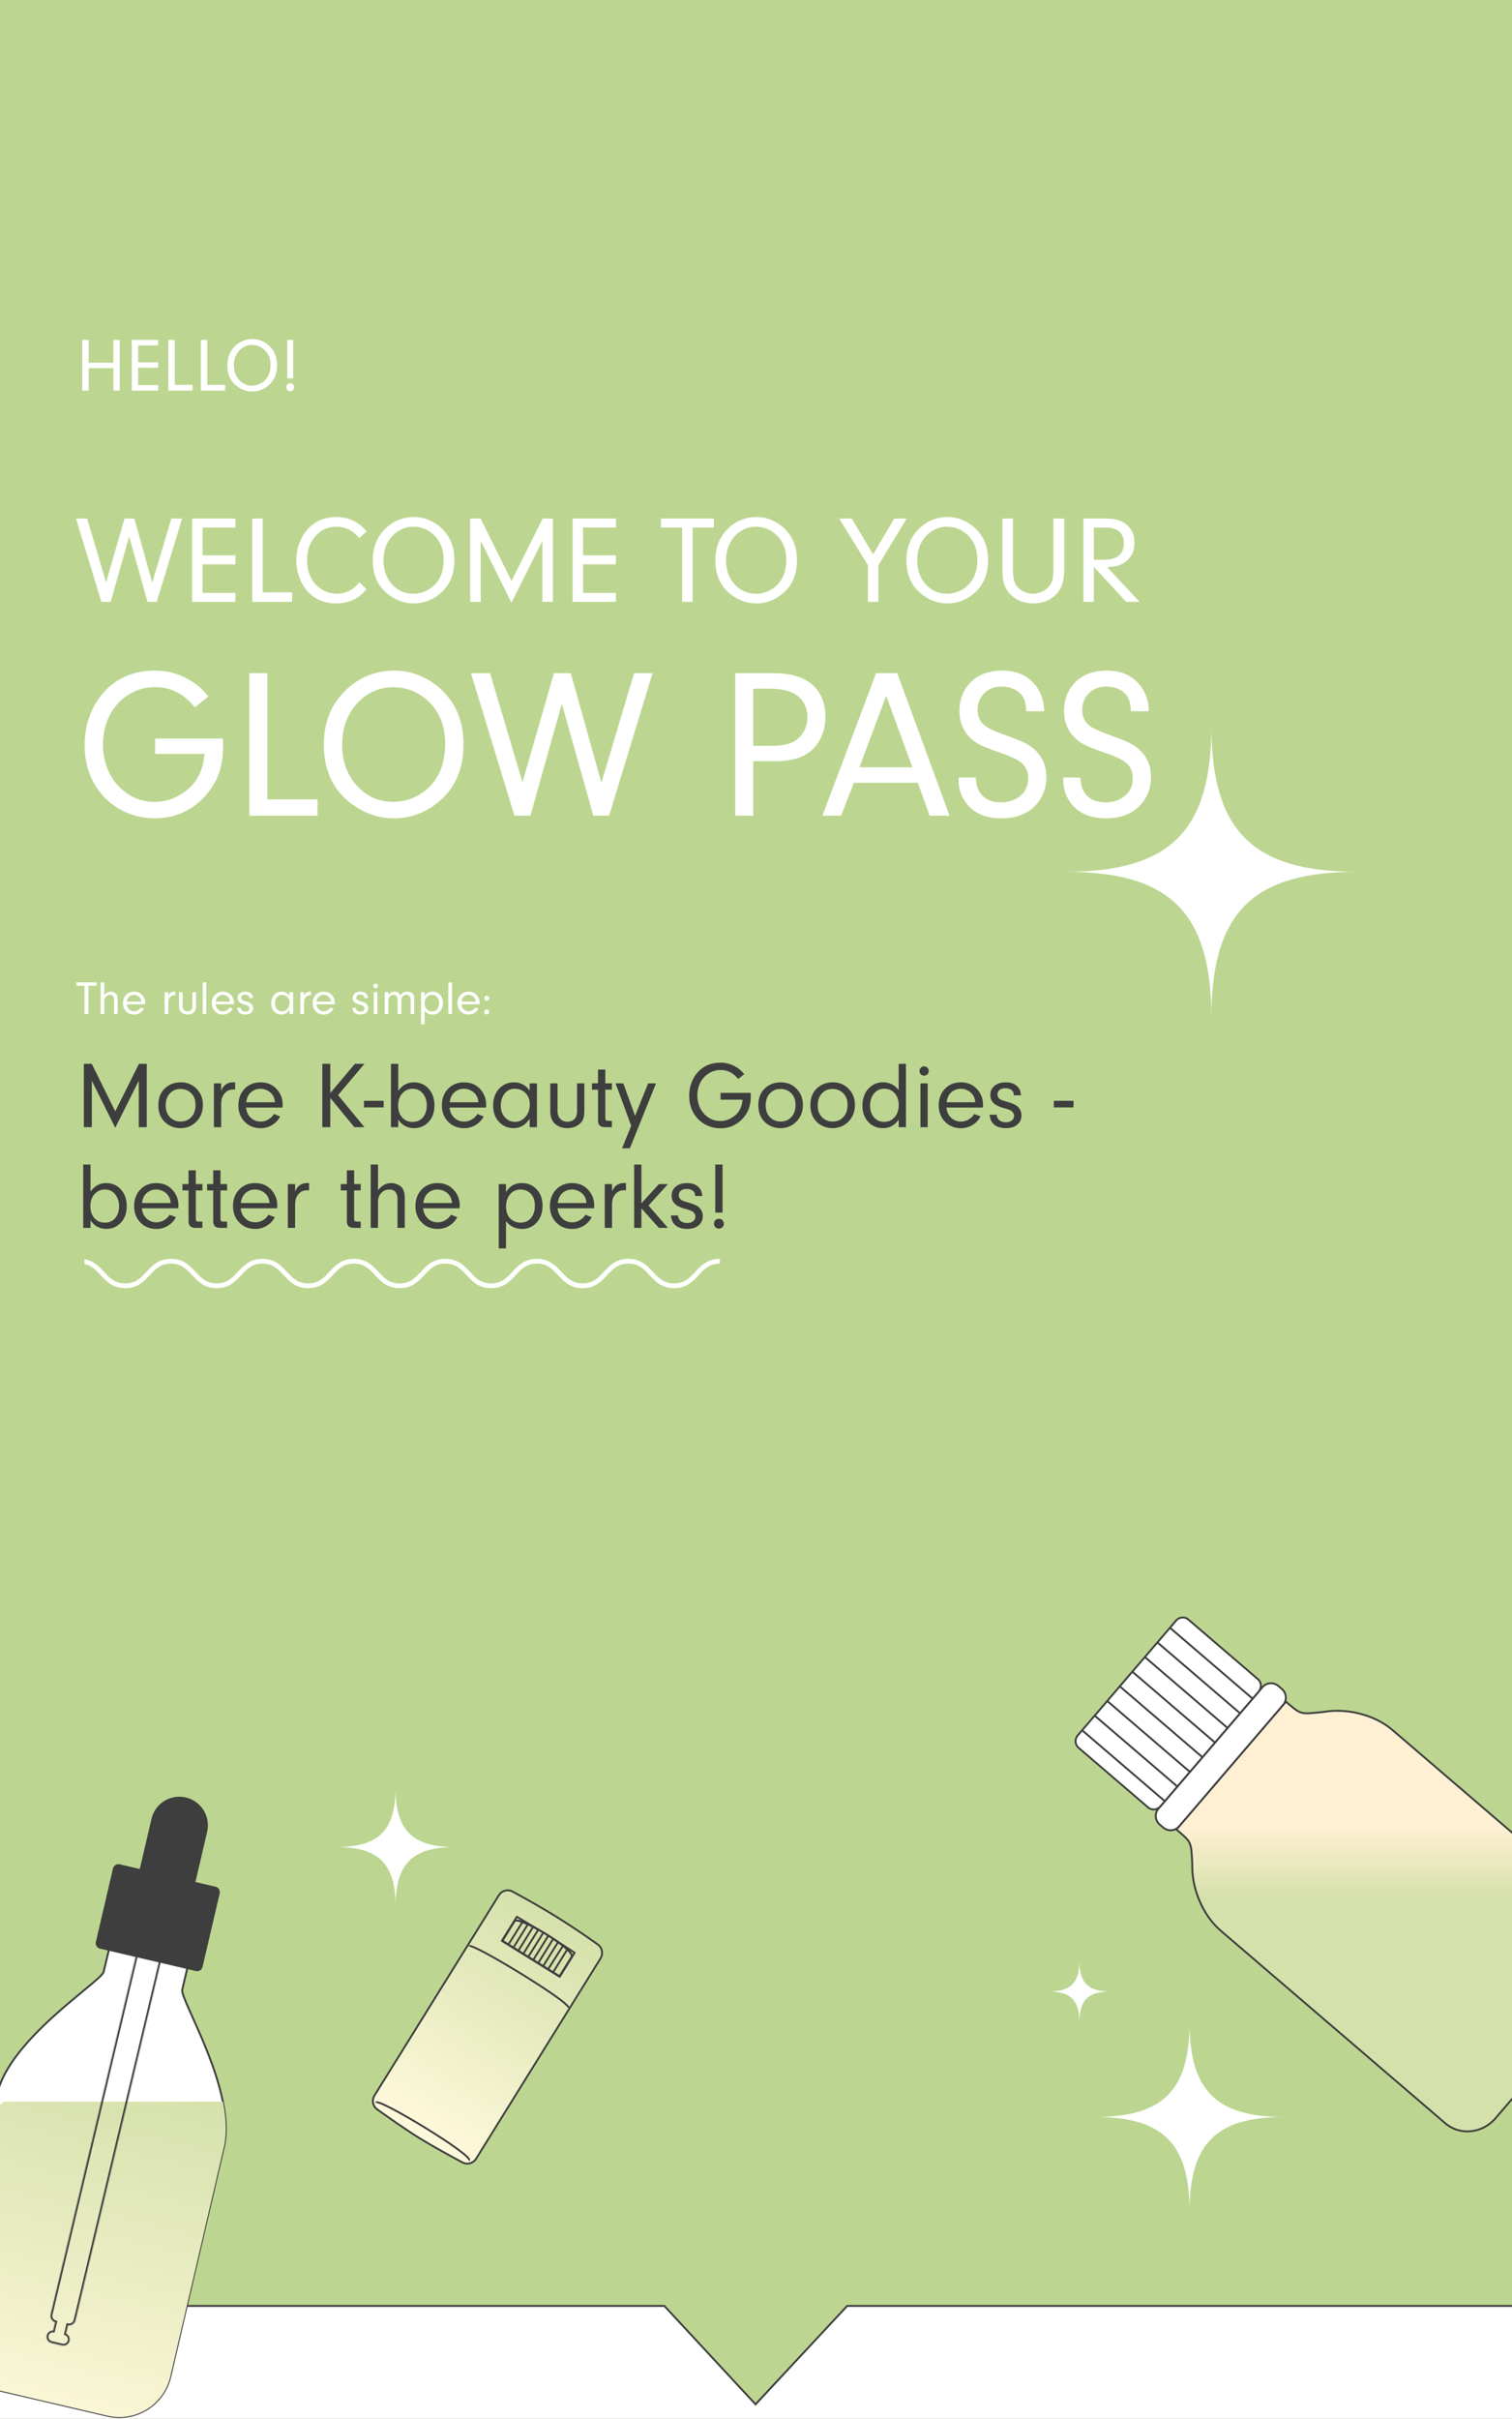 <svg xmlns="http://www.w3.org/2000/svg" fill="none" viewBox="0 0 1592 2545" height="2545" width="1592">
<rect x="0" y="0" width="1592" height="2545" fill="#808080" stroke="none"/>
<g clip-path="url(#clip0_724_1099)">
<rect fill="#BCD691" height="2545" width="1592"></rect>
<path fill="white" d="M700 2426H-194V4115H1785V2426H892L892.167 2426.18L796 2531.04L699.833 2426.18L700 2426Z" clip-rule="evenodd" fill-rule="evenodd"></path>
<path stroke-width="2" stroke="#3E3E3E" d="M-6.5 2426.32H699.5L795.5 2529.82L892 2426.32H1639.5"></path>
<path stroke-miterlimit="10" stroke-width="2" stroke="#3E3E3E" fill="url(#paint0_linear_724_1099)" d="M1411.04 1800.16C1404.95 1799.96 1398.9 1800.36 1393.06 1801.41C1392.57 1801.43 1392.28 1801.46 1392.28 1801.46C1368.72 1803.83 1370.16 1804.42 1353.93 1790.51L1238.67 1924.98C1254.9 1938.89 1254.08 1937.55 1255.35 1961.21C1254.45 1987.17 1266.66 2015.5 1285.16 2031.35L1521.76 2234.15C1537.14 2247.34 1560.81 2244.96 1574.62 2228.84L1705.52 2076.14C1719.33 2060.02 1718.06 2036.26 1702.68 2023.08L1466.08 1820.28C1452.01 1808.22 1431.35 1800.85 1411.04 1800.16L1411.04 1800.16Z"></path>
<path stroke-miterlimit="10" stroke-width="2" stroke="#3E3E3E" fill="white" d="M1329.3 1775.21L1219.7 1903.08C1215.46 1908.03 1216.08 1915.52 1221.09 1919.82L1224.7 1922.91C1229.71 1927.21 1237.22 1926.68 1241.46 1921.73L1351.06 1793.86C1355.3 1788.91 1354.68 1781.42 1349.67 1777.12L1346.06 1774.03C1341.05 1769.73 1333.54 1770.26 1329.3 1775.21Z"></path>
<path stroke-miterlimit="10" stroke-width="2" stroke="#3E3E3E" fill="white" d="M1238.33 1705.19L1134.72 1826.07C1131.4 1829.94 1131.78 1835.72 1135.58 1838.98L1208.87 1901.8C1212.67 1905.05 1218.44 1904.55 1221.76 1900.68L1325.37 1779.79C1328.69 1775.92 1328.31 1770.14 1324.51 1766.88L1251.22 1704.07C1247.42 1700.81 1241.65 1701.31 1238.33 1705.19Z"></path>
<path stroke-miterlimit="10" stroke-width="2" stroke="#3E3E3E" d="M1139.47 1820.68L1225.99 1894.83"></path>
<path stroke-miterlimit="10" stroke-width="2" stroke="#3E3E3E" d="M1152.68 1805.26L1239.2 1879.42"></path>
<path stroke-miterlimit="10" stroke-width="2" stroke="#3E3E3E" d="M1165.89 1789.86L1252.4 1864.02"></path>
<path stroke-miterlimit="10" stroke-width="2" stroke="#3E3E3E" d="M1179.1 1774.44L1265.62 1848.6"></path>
<path stroke-miterlimit="10" stroke-width="2" stroke="#3E3E3E" d="M1192.32 1759.02L1278.84 1833.18"></path>
<path stroke-miterlimit="10" stroke-width="2" stroke="#3E3E3E" d="M1205.52 1743.62L1292.04 1817.77"></path>
<path stroke-miterlimit="10" stroke-width="2" stroke="#3E3E3E" d="M1218.73 1728.21L1305.25 1802.37"></path>
<path stroke-miterlimit="10" stroke-width="2" stroke="#3E3E3E" d="M1231.94 1712.8L1318.45 1786.96"></path>
<path stroke-linejoin="round" stroke-width="2" stroke="#3E3E3E" fill="url(#paint1_linear_724_1099)" d="M394.296 2204.91L525.255 1994.2C528.319 1989.27 534.701 1987.57 539.797 1990.35C574.867 2009.43 597.303 2023.19 629.356 2045.95C634.064 2049.3 635.342 2055.74 632.29 2060.65L598.959 2114.28L597.608 2116.45L501.292 2271.42C498.257 2276.3 491.99 2278.02 486.927 2275.32C475.352 2269.15 455.986 2258.63 442.325 2250.19C427.704 2241.15 408.34 2227.52 397.16 2219.51C392.493 2216.17 391.259 2209.79 394.296 2204.91Z"></path>
<path stroke-linejoin="round" stroke-width="2" stroke="#3E3E3E" d="M493.766 2273.24C499.891 2268.56 396.839 2206.14 396.017 2212.49"></path>
<path stroke-linejoin="round" stroke-width="2" stroke="#3E3E3E" d="M598.14 2112.63C603.992 2108.72 494.489 2042.11 494.151 2048"></path>
<path stroke-linejoin="round" stroke-width="2" stroke="#3E3E3E" d="M601.762 2059.13C607.396 2052.04 543.804 2014.09 541.662 2021.78"></path>
<path stroke-linejoin="round" stroke-width="2" stroke="#3E3E3E" d="M582.5 2040L605.053 2054.65L589.289 2080.01L528.417 2042.18L544.181 2016.81L567 2030.5"></path>
<path stroke-linejoin="round" stroke-width="2" stroke="#3E3E3E" fill="url(#paint2_linear_724_1099)" d="M541.663 2021.78C543.806 2014.09 607.398 2052.03 601.764 2059.13L589.153 2079.42L529.052 2042.07L541.663 2021.78Z"></path>
<path stroke-width="2" stroke="#3E3E3E" d="M571.881 2068.81L587.194 2044.18"></path>
<path stroke-width="2" stroke="#3E3E3E" d="M577.107 2072.06L593 2047"></path>
<path stroke-width="2" stroke="#3E3E3E" d="M582.334 2075.31L597.275 2051.27"></path>
<path stroke-width="2" stroke="#3E3E3E" d="M566.654 2065.57L582.418 2040.2"></path>
<path stroke-width="2" stroke="#3E3E3E" d="M561.656 2061.96L577.42 2036.59"></path>
<path stroke-width="2" stroke="#3E3E3E" d="M556.432 2058.71L572.195 2033.34"></path>
<path stroke-width="2" stroke="#3E3E3E" d="M551.205 2055.46L566.969 2030.1"></path>
<path stroke-width="2" stroke="#3E3E3E" d="M545.754 2052.57L561.518 2027.21"></path>
<path stroke-width="2" stroke="#3E3E3E" d="M540.525 2049.33L555.466 2025.29"></path>
<path stroke-width="2" stroke="#3E3E3E" d="M535.299 2046.08L551 2021"></path>
<path fill="white" d="M416.5 2006C416.5 1961.09 398.914 1943.5 354 1943.5C398.914 1943.5 416.5 1925.91 416.5 1881C416.5 1925.91 434.086 1943.5 479 1943.5C434.086 1943.5 416.5 1961.09 416.5 2006Z"></path>
<path fill="white" d="M1252.5 2327C1252.5 2255.5 1224.5 2227.5 1153 2227.5C1224.5 2227.5 1252.5 2199.51 1252.5 2128C1252.5 2199.51 1280.5 2227.5 1352 2227.5C1280.5 2227.5 1252.5 2255.5 1252.5 2327Z"></path>
<path fill="white" d="M1136.5 2128C1136.5 2104.65 1127.36 2095.5 1104 2095.5C1127.36 2095.5 1136.5 2086.36 1136.5 2063C1136.5 2086.36 1145.64 2095.5 1169 2095.5C1145.64 2095.5 1136.5 2104.65 1136.5 2128Z"></path>
<path fill="#3E3E3E" d="M144.361 1978.65L159.508 1913.74C163.289 1897.57 179.463 1887.51 195.65 1891.3C211.837 1895.08 221.887 1911.25 218.117 1927.43L202.969 1992.33L144.371 1978.65L144.361 1978.65Z"></path>
<path stroke-linejoin="round" stroke-linecap="round" stroke-width="2" stroke="#3E3E3E" fill="white" d="M191.897 2093.65C194.344 2083.18 199.239 2062.22 199.239 2062.22L116.766 2042.97L108.897 2075.57C100.886 2088.69 10.253 2146.17 -3.086 2203.33L-59.51 2445.02C-66.417 2474.62 -48.01 2504.22 -18.388 2511.13L44.766 2525.87L49.976 2527.09L113.13 2541.83C142.752 2548.75 172.361 2530.36 179.268 2500.75L235.693 2259.06C249.482 2200.01 189.449 2104.13 191.897 2093.65Z"></path>
<path fill="#3E3E3E" d="M226.929 1985.2L126.03 1961.64C122.863 1960.9 119.696 1962.86 118.957 1966.03L100.911 2043.32C100.171 2046.49 102.14 2049.65 105.308 2050.39L206.207 2073.95C209.374 2074.69 212.541 2072.72 213.28 2069.56L231.326 1992.27C232.065 1989.1 230.097 1985.94 226.929 1985.2Z"></path>
<path fill="url(#paint3_linear_724_1099)" d="M179.277 2500.75C172.359 2530.35 142.75 2548.74 113.128 2541.83L49.974 2527.09L44.764 2525.87L-18.39 2511.13C-48.009 2504.21 -66.416 2474.61 -59.509 2445.01L-3.085 2203.32C0.322 2188.71 -7.156 2225.24 3.676 2211.34L234.643 2211.34C238.042 2228.25 239.042 2244.74 235.691 2259.06L179.277 2500.75Z" style="mix-blend-mode:darken"></path>
<mask fill="white" id="path-37-inside-1_724_1099">
<path d="M144.686 2051.21C145.581 2047.45 149.356 2045.13 153.117 2046.02L165.686 2049.01C169.447 2049.91 171.77 2053.68 170.876 2057.44L79.522 2441.43C78.669 2445.01 75.2 2447.29 71.62 2446.72L69.543 2455.45C72.393 2456.73 74.027 2459.89 73.278 2463.04C72.43 2466.6 68.857 2468.8 65.296 2467.95L54.097 2465.29C50.536 2464.44 48.336 2460.86 49.184 2457.3C49.932 2454.16 52.809 2452.07 55.924 2452.22L58.002 2443.48C54.55 2442.38 52.481 2438.78 53.333 2435.2L144.686 2051.21Z" clip-rule="evenodd" fill-rule="evenodd"></path>
</mask>
<path mask="url(#path-37-inside-1_724_1099)" fill="#3E3E3E" d="M71.62 2446.72L71.934 2444.75L70.103 2444.46L69.674 2446.26L71.62 2446.72ZM69.543 2455.45L67.597 2454.99L67.214 2456.6L68.726 2457.28L69.543 2455.45ZM55.924 2452.22L55.834 2454.21L57.487 2454.29L57.87 2452.68L55.924 2452.22ZM58.002 2443.48L59.947 2443.95L60.376 2442.14L58.611 2441.58L58.002 2443.48ZM153.579 2044.08C148.744 2042.93 143.891 2045.91 142.741 2050.75L146.632 2051.68C147.271 2048.99 149.967 2047.33 152.654 2047.97L153.579 2044.08ZM166.149 2047.07L153.579 2044.08L152.654 2047.97L165.223 2050.96L166.149 2047.07ZM172.821 2057.91C173.972 2053.07 170.984 2048.22 166.149 2047.07L165.223 2050.96C167.909 2051.6 169.569 2054.29 168.93 2056.98L172.821 2057.91ZM81.468 2441.89L172.821 2057.91L168.93 2056.98L77.577 2440.97L81.468 2441.89ZM71.306 2448.7C75.911 2449.43 80.371 2446.5 81.468 2441.89L77.577 2440.97C76.968 2443.53 74.49 2445.15 71.934 2444.75L71.306 2448.7ZM71.489 2455.92L73.566 2447.19L69.674 2446.26L67.597 2454.99L71.489 2455.92ZM68.726 2457.28C70.716 2458.17 71.854 2460.38 71.332 2462.57L75.223 2463.5C76.199 2459.4 74.071 2455.29 70.359 2453.63L68.726 2457.28ZM71.332 2462.57C70.74 2465.06 68.245 2466.6 65.759 2466L64.833 2469.9C69.469 2471 74.12 2468.13 75.223 2463.5L71.332 2462.57ZM65.759 2466L54.56 2463.34L53.634 2467.23L64.833 2469.9L65.759 2466ZM54.56 2463.34C52.074 2462.75 50.538 2460.25 51.129 2457.77L47.238 2456.84C46.135 2461.48 48.999 2466.13 53.634 2467.23L54.56 2463.34ZM51.129 2457.77C51.651 2455.57 53.659 2454.11 55.834 2454.21L56.015 2450.22C51.958 2450.03 48.213 2452.74 47.238 2456.84L51.129 2457.77ZM56.056 2443.02L53.978 2451.75L57.87 2452.68L59.947 2443.95L56.056 2443.02ZM51.388 2434.73C50.291 2439.34 52.953 2443.97 57.392 2445.39L58.611 2441.58C56.148 2440.79 54.67 2438.22 55.279 2435.66L51.388 2434.73ZM142.741 2050.75L51.388 2434.73L55.279 2435.66L146.632 2051.68L142.741 2050.75Z"></path>
<path fill="white" d="M160.266 613.056L180.413 545.606H191.769L165.014 633.29H155.326L135.949 564.428L116.572 633.29H106.755L80 545.606H91.742L111.696 612.734L131.073 545.606H141.467L160.266 613.056Z"></path>
<path fill="white" d="M213.328 555.049V584.341H247.911V593.784H213.328V623.847H247.911V633.29H202.292V545.606H247.911V555.049H213.328Z"></path>
<path fill="white" d="M276.591 623.269H307.517V633.29H265.555V545.606H276.591V623.269Z"></path>
<path fill="white" d="M378.479 612.606L385.858 620.057C382.051 624.511 378.244 627.787 374.437 629.886C368.32 633.226 361.455 634.896 353.841 634.896C341.394 634.896 331.321 630.592 323.621 621.985C319.985 617.873 317.141 612.97 315.088 607.274C313.035 601.578 312.008 595.669 312.008 589.545C312.008 582.864 313.206 576.504 315.601 570.466C317.996 564.385 321.333 559.267 325.61 555.113C333.224 547.704 342.677 544 353.97 544C362.054 544 369.347 545.991 375.849 549.974C379.014 551.944 382.436 554.942 386.115 558.967L378.479 566.098C375.271 562.8 372.512 560.402 370.203 558.903C365.326 555.777 359.979 554.214 354.162 554.214C344.709 554.214 337.01 557.918 331.064 565.327C325.888 571.794 323.3 579.823 323.3 589.416C323.3 594.983 324.22 600.122 326.059 604.833C327.941 609.544 330.572 613.441 333.951 616.524C339.94 621.963 346.869 624.683 354.74 624.683C360.429 624.683 365.647 623.184 370.395 620.186C373.004 618.516 375.699 615.989 378.479 612.606Z"></path>
<path fill="white" d="M436.289 544C442.149 544 447.881 545.349 453.484 548.047C459.13 550.702 464.007 554.407 468.113 559.16C475 567.126 478.443 577.189 478.443 589.352C478.443 604.341 473.481 616.032 463.558 624.426C455.302 631.406 445.999 634.896 435.647 634.896C427.264 634.896 419.479 632.562 412.292 627.894C399.075 619.415 392.467 606.632 392.467 589.545C392.467 575.969 396.915 564.856 405.812 556.205C414.196 548.068 424.355 544 436.289 544ZM434.877 554.214C430.3 554.214 425.916 555.284 421.724 557.426C417.575 559.567 414.025 562.565 411.073 566.419C406.197 572.714 403.759 580.423 403.759 589.545C403.759 599.608 406.689 607.938 412.549 614.533C418.538 621.342 426.13 624.747 435.326 624.747C439.732 624.747 443.988 623.826 448.095 621.985C452.201 620.143 455.751 617.552 458.745 614.212C464.349 608.002 467.151 599.566 467.151 588.902C467.151 578.282 463.836 569.738 457.206 563.271C451.003 557.233 443.561 554.214 434.877 554.214Z"></path>
<path fill="white" d="M506.161 569.053V633.29H495.125V545.606H506.032L538.562 611.385L571.349 545.606H582.128V633.29H571.092V569.053L538.562 634.19L506.161 569.053Z"></path>
<path fill="white" d="M613.952 555.049V584.341H648.535V593.784H613.952V623.847H648.535V633.29H602.916V545.606H648.535V555.049H613.952Z"></path>
<path fill="white" d="M729.25 555.049V633.29H718.215V555.049H695.951V545.606H751.579V555.049H729.25Z"></path>
<path fill="white" d="M797.005 544C802.865 544 808.597 545.349 814.2 548.047C819.846 550.702 824.723 554.407 828.829 559.16C835.716 567.126 839.159 577.189 839.159 589.352C839.159 604.341 834.197 616.032 824.274 624.426C816.018 631.406 806.715 634.896 796.363 634.896C787.98 634.896 780.195 632.562 773.008 627.894C759.791 619.415 753.183 606.632 753.183 589.545C753.183 575.969 757.631 564.856 766.528 556.205C774.912 548.068 785.071 544 797.005 544ZM795.593 554.214C791.016 554.214 786.632 555.284 782.44 557.426C778.291 559.567 774.741 562.565 771.789 566.419C766.913 572.714 764.475 580.423 764.475 589.545C764.475 599.608 767.405 607.938 773.265 614.533C779.254 621.342 786.846 624.747 796.042 624.747C800.448 624.747 804.704 623.826 808.811 621.985C812.917 620.143 816.467 617.552 819.461 614.212C825.065 608.002 827.867 599.566 827.867 588.902C827.867 578.282 824.552 569.738 817.922 563.271C811.719 557.233 804.277 554.214 795.593 554.214Z"></path>
<path fill="white" d="M924.879 594.684V633.29H913.843V594.684L883.559 545.606H896.712L919.297 583.185L941.561 545.606H954.65L924.879 594.684Z"></path>
<path fill="white" d="M998.215 544C1004.08 544 1009.81 545.349 1015.41 548.047C1021.06 550.702 1025.93 554.407 1030.04 559.16C1036.93 567.126 1040.37 577.189 1040.37 589.352C1040.37 604.341 1035.41 616.032 1025.48 624.426C1017.23 631.406 1007.93 634.896 997.574 634.896C989.19 634.896 981.405 632.562 974.219 627.894C961.002 619.415 954.393 606.632 954.393 589.545C954.393 575.969 958.842 564.856 967.739 556.205C976.122 548.068 986.281 544 998.215 544ZM996.804 554.214C992.227 554.214 987.843 555.284 983.651 557.426C979.502 559.567 975.951 562.565 973 566.419C968.124 572.714 965.686 580.423 965.686 589.545C965.686 599.608 968.616 607.938 974.476 614.533C980.464 621.342 988.057 624.747 997.253 624.747C1001.66 624.747 1005.91 623.826 1010.02 621.985C1014.13 620.143 1017.68 617.552 1020.67 614.212C1026.28 608.002 1029.08 599.566 1029.08 588.902C1029.08 578.282 1025.76 569.738 1019.13 563.271C1012.93 557.233 1005.49 554.214 996.804 554.214Z"></path>
<path fill="white" d="M1066.48 545.606V597.767C1066.48 605.09 1067.25 610.4 1068.79 613.698C1070.59 617.638 1073.69 620.593 1078.1 622.563C1081.35 624.019 1084.53 624.747 1087.66 624.747C1090.48 624.747 1093.3 624.169 1096.13 623.012C1098.95 621.856 1101.34 620.293 1103.31 618.323C1106.14 615.454 1107.85 612.199 1108.44 608.559C1108.92 605.818 1109.15 602.114 1109.15 597.446V545.606H1120.51V597.51C1120.51 606.289 1119.46 612.948 1117.36 617.488C1114.63 623.441 1110.31 627.959 1104.4 631.042C1099.53 633.612 1094.07 634.896 1088.04 634.896C1082.91 634.896 1078.12 633.954 1073.67 632.07C1069.22 630.143 1065.5 627.423 1062.51 623.912C1059.3 620.1 1057.29 615.925 1056.47 611.385C1055.79 607.617 1055.45 602.992 1055.45 597.51V545.606H1066.48Z"></path>
<path fill="white" d="M1151.75 596.418V633.29H1140.72V545.606H1164.71C1175.37 545.606 1183.28 548.475 1188.45 554.214C1192.52 558.71 1194.55 564.363 1194.55 571.173C1194.55 577.639 1192.69 583.078 1188.97 587.489C1185.55 591.514 1181.1 594.212 1175.62 595.583C1173.27 596.14 1170 596.568 1165.81 596.868L1199.94 633.29H1185.76L1151.75 596.418ZM1151.75 588.966H1162.85C1169.14 588.966 1174.02 587.66 1177.48 585.048C1181.38 582.093 1183.32 577.661 1183.32 571.751C1183.32 566.526 1181.78 562.436 1178.7 559.481C1175.62 556.569 1170.92 555.113 1164.59 555.113H1151.75V588.966Z"></path>
<path fill="white" d="M163.305 777.103H234.742C234.815 780.106 234.852 782.669 234.852 784.793C234.852 799.222 232.364 811.307 227.39 821.049C221.098 833.354 212.32 843.095 201.054 850.273C189.934 857.451 177.278 861.039 163.086 861.039C152.258 861.039 142.053 858.915 132.47 854.667C122.886 850.419 114.656 844.377 107.78 836.54C95.343 822.404 89.125 804.789 89.125 783.695C89.125 773.075 90.88 762.967 94.392 753.372C97.903 743.704 102.915 735.318 109.426 728.213C123.106 713.125 141.029 705.581 163.195 705.581C177.241 705.581 190.19 709.39 202.041 717.007C208.479 721.109 214.258 726.382 219.379 732.828L205.223 744.253C200.322 738.687 196.152 734.695 192.714 732.278C184.008 726.053 174.169 722.94 163.195 722.94C154.417 722.94 146.15 725.027 138.395 729.202C130.641 733.304 124.24 739.053 119.192 746.451C112.023 757.071 108.438 769.376 108.438 783.365C108.438 792.301 109.974 800.724 113.047 808.634C116.192 816.471 120.582 823.136 126.215 828.629C136.676 838.737 148.857 843.791 162.756 843.791C174.754 843.791 185.837 839.836 196.006 831.925C205.077 824.894 210.966 815.629 213.673 804.13C214.331 801.566 214.88 797.941 215.319 793.253H163.305V777.103Z"></path>
<path fill="white" d="M281.489 841.154H334.381V858.293H262.614V708.328H281.489V841.154Z"></path>
<path fill="white" d="M415.913 705.581C425.936 705.581 435.738 707.888 445.322 712.503C454.978 717.044 463.318 723.379 470.341 731.509C482.119 745.132 488.008 762.345 488.008 783.146C488.008 808.781 479.522 828.776 462.55 843.132C448.431 855.07 432.52 861.039 414.816 861.039C400.477 861.039 387.163 857.048 374.873 849.064C352.267 834.562 340.965 812.699 340.965 783.475C340.965 760.257 348.573 741.251 363.789 726.455C378.128 712.539 395.503 705.581 415.913 705.581ZM413.499 723.05C405.671 723.05 398.173 724.881 391.003 728.543C383.907 732.205 377.835 737.332 372.788 743.924C364.448 754.691 360.278 767.874 360.278 783.475C360.278 800.687 365.289 814.933 375.311 826.212C385.553 837.858 398.539 843.681 414.267 843.681C421.802 843.681 429.081 842.106 436.104 838.957C443.127 835.807 449.199 831.376 454.32 825.663C463.904 815.043 468.695 800.614 468.695 782.376C468.695 764.212 463.026 749.6 451.686 738.541C441.079 728.213 428.35 723.05 413.499 723.05Z"></path>
<path fill="white" d="M633.187 823.685L667.643 708.328H687.066L641.307 858.293H624.737L591.598 740.518L558.458 858.293H541.668L495.909 708.328H515.991L550.118 823.136L583.258 708.328H601.035L633.187 823.685Z"></path>
<path fill="white" d="M793.069 800.944V858.293H774.195V708.328H814.248C832.025 708.328 845.449 712.136 854.521 719.754C864.25 727.884 869.115 739.493 869.115 754.581C869.115 762.418 867.506 769.669 864.287 776.334C861.141 782.926 856.715 788.236 851.009 792.264C842.816 798.05 831.257 800.944 816.333 800.944H793.069ZM793.069 784.793H812.602C820.137 784.793 826.392 783.915 831.367 782.157C837.292 780.106 841.974 776.444 845.413 771.17C848.558 766.409 850.131 760.916 850.131 754.691C850.131 745.608 846.949 738.321 840.584 732.828C834.147 727.334 824.014 724.588 810.188 724.588H793.069V784.793Z"></path>
<path fill="white" d="M966.34 823.576H899.073L885.575 858.293H865.933L922.446 708.328H944.722L999.809 858.293H978.849L966.34 823.576ZM960.634 807.316L933.09 732.168L904.889 807.316H960.634Z"></path>
<path fill="white" d="M1009.36 818.082H1027.35C1027.64 824.601 1029 829.728 1031.41 833.463C1035.95 840.641 1043.37 844.23 1053.69 844.23C1062.1 844.23 1069.09 841.85 1074.65 837.089C1079.91 832.621 1082.55 826.542 1082.55 818.851C1082.55 812.26 1080.39 807.023 1076.07 803.141C1072.12 799.552 1064.19 795.743 1052.26 791.715C1041.29 787.98 1033.83 784.94 1029.88 782.596C1016.78 774.832 1010.23 763.333 1010.23 748.099C1010.23 734.769 1014.84 724.075 1024.06 716.018C1032.03 709.06 1042.31 705.581 1054.9 705.581C1072.23 705.581 1084.96 712.1 1093.08 725.137C1097.11 731.656 1099.23 739.419 1099.45 748.428H1080.57C1080.35 741.69 1079.15 736.563 1076.95 733.047C1074.9 729.751 1071.9 727.151 1067.95 725.247C1064 723.343 1059.61 722.39 1054.79 722.39C1046.88 722.39 1040.63 724.844 1036.02 729.751C1031.56 734.366 1029.33 740.042 1029.33 746.78C1029.33 754.398 1032.18 760.22 1037.89 764.249C1041.69 766.959 1049.74 770.474 1062.03 774.796C1072.56 778.458 1080.1 781.864 1084.63 785.013C1096.05 792.85 1101.75 803.763 1101.75 817.753C1101.75 824.711 1100.25 831.266 1097.25 837.419C1094.25 843.498 1090.05 848.478 1084.63 852.36C1076.73 858.146 1066.71 861.039 1054.57 861.039C1035.62 861.039 1022.27 854.264 1014.51 840.714C1011.07 834.782 1009.36 828.263 1009.36 821.159C1009.36 820.499 1009.36 819.474 1009.36 818.082Z"></path>
<path fill="white" d="M1119.53 818.082H1137.53C1137.82 824.601 1139.17 829.728 1141.59 833.463C1146.12 840.641 1153.55 844.23 1163.86 844.23C1172.27 844.23 1179.26 841.85 1184.82 837.089C1190.09 832.621 1192.72 826.542 1192.72 818.851C1192.72 812.26 1190.56 807.023 1186.25 803.141C1182.3 799.552 1174.36 795.743 1162.43 791.715C1151.46 787.98 1144 784.94 1140.05 782.596C1126.95 774.832 1120.41 763.333 1120.41 748.099C1120.41 734.769 1125.02 724.075 1134.23 716.018C1142.21 709.06 1152.49 705.581 1165.07 705.581C1182.41 705.581 1195.14 712.1 1203.26 725.137C1207.28 731.656 1209.4 739.419 1209.62 748.428H1190.75C1190.53 741.69 1189.32 736.563 1187.12 733.047C1185.08 729.751 1182.08 727.151 1178.13 725.247C1174.18 723.343 1169.79 722.39 1164.96 722.39C1157.06 722.39 1150.8 724.844 1146.19 729.751C1141.73 734.366 1139.5 740.042 1139.5 746.78C1139.5 754.398 1142.35 760.22 1148.06 764.249C1151.86 766.959 1159.91 770.474 1172.2 774.796C1182.74 778.458 1190.27 781.864 1194.81 785.013C1206.22 792.85 1211.92 803.763 1211.92 817.753C1211.92 824.711 1210.43 831.266 1207.43 837.419C1204.43 843.498 1200.22 848.478 1194.81 852.36C1186.91 858.146 1176.88 861.039 1164.74 861.039C1145.79 861.039 1132.44 854.264 1124.69 840.714C1121.25 834.782 1119.53 828.263 1119.53 821.159C1119.53 820.499 1119.53 819.474 1119.53 818.082Z"></path>
<path fill="white" d="M1275.49 1071C1275.49 960.553 1232.3 917.31 1121.98 917.31C1232.3 917.31 1275.49 874.066 1275.49 763.62C1275.49 874.066 1318.68 917.31 1429 917.31C1318.68 917.31 1275.49 960.553 1275.49 1071Z"></path>
<path fill="white" d="M93.159 1037.26L93.159 1067L88.96 1067L88.96 1037.26L80.488 1037.26L80.488 1033.67L101.655 1033.67L101.655 1037.26L93.159 1037.26ZM109.81 1033.67L109.81 1047.15C111.795 1044.66 114.09 1043.42 116.694 1043.42C117.703 1043.42 118.696 1043.61 119.673 1044C120.666 1044.38 121.479 1044.87 122.114 1045.49C123.302 1046.7 123.896 1048.71 123.896 1051.52L123.896 1067L120.063 1067L120.063 1051.69C120.063 1050.16 119.697 1048.96 118.965 1048.08C118.249 1047.23 117.191 1046.81 115.791 1046.81C114.001 1046.81 112.511 1047.49 111.323 1048.86C110.688 1049.58 110.273 1050.3 110.078 1051.03C109.899 1051.68 109.81 1052.51 109.81 1053.5L109.81 1067L105.977 1067L105.977 1033.67L109.81 1033.67ZM152.754 1056.7L133.54 1056.7C133.735 1058.41 134.24 1059.82 135.054 1060.95C136.6 1063.03 138.667 1064.07 141.255 1064.07C142.948 1064.07 144.559 1063.52 146.089 1062.41C146.951 1061.79 147.643 1061.02 148.164 1060.09L151.509 1061.34C150.793 1062.8 149.808 1064.02 148.555 1065C146.374 1066.71 143.94 1067.56 141.255 1067.56C137.528 1067.56 134.525 1066.22 132.246 1063.53C130.423 1061.4 129.512 1058.74 129.512 1055.55C129.512 1051.97 130.61 1049.05 132.808 1046.79C134.989 1044.54 137.764 1043.42 141.133 1043.42C145.072 1043.42 148.164 1044.9 150.41 1047.86C152.021 1049.99 152.827 1052.42 152.827 1055.16C152.827 1055.5 152.803 1056.01 152.754 1056.7ZM148.774 1053.91C148.628 1052.3 148.18 1050.98 147.432 1049.96C146.732 1048.98 145.82 1048.22 144.697 1047.66C143.574 1047.09 142.378 1046.81 141.108 1046.81C139.839 1046.81 138.659 1047.09 137.568 1047.66C136.478 1048.23 135.599 1049.02 134.932 1050.03C134.313 1050.98 133.874 1052.27 133.613 1053.91L148.774 1053.91ZM173.359 1043.95L177.192 1043.95L177.192 1047.83C177.795 1046.42 178.494 1045.4 179.292 1044.78C180.513 1043.86 181.961 1043.39 183.638 1043.39C183.833 1043.39 184.134 1043.4 184.541 1043.42L184.541 1047.25C184.102 1047.22 183.735 1047.2 183.442 1047.2C181.359 1047.2 179.715 1048.08 178.511 1049.84C177.925 1050.72 177.55 1051.63 177.388 1052.57C177.257 1053.34 177.192 1054.24 177.192 1055.28L177.192 1067L173.359 1067L173.359 1043.95ZM202.583 1043.95L206.416 1043.95L206.416 1058.72C206.416 1060.87 206.074 1062.5 205.391 1063.61C204.626 1064.84 203.511 1065.82 202.046 1066.54C200.646 1067.2 199.124 1067.54 197.48 1067.54C194.746 1067.54 192.524 1066.72 190.815 1065.1C189.269 1063.61 188.496 1061.49 188.496 1058.72L188.496 1043.95L192.305 1043.95L192.305 1058.58C192.305 1060.22 192.777 1061.56 193.721 1062.58C194.681 1063.62 195.934 1064.14 197.48 1064.14C199.189 1064.14 200.54 1063.56 201.533 1062.39C202.233 1061.59 202.583 1060.37 202.583 1058.72L202.583 1043.95ZM217.231 1067L213.398 1067L213.398 1033.67L217.231 1033.67L217.231 1067ZM246.26 1056.7L227.046 1056.7C227.241 1058.41 227.746 1059.82 228.56 1060.95C230.106 1063.03 232.173 1064.07 234.761 1064.07C236.453 1064.07 238.065 1063.52 239.595 1062.41C240.457 1061.79 241.149 1061.02 241.67 1060.09L245.015 1061.34C244.299 1062.8 243.314 1064.02 242.061 1065C239.88 1066.71 237.446 1067.56 234.761 1067.56C231.034 1067.56 228.031 1066.22 225.752 1063.53C223.929 1061.4 223.018 1058.74 223.018 1055.55C223.018 1051.97 224.116 1049.05 226.313 1046.79C228.494 1044.54 231.27 1043.42 234.639 1043.42C238.577 1043.42 241.67 1044.9 243.916 1047.86C245.527 1049.99 246.333 1052.42 246.333 1055.16C246.333 1055.5 246.309 1056.01 246.26 1056.7ZM242.28 1053.91C242.134 1052.3 241.686 1050.98 240.937 1049.96C240.238 1048.98 239.326 1048.22 238.203 1047.66C237.08 1047.09 235.884 1046.81 234.614 1046.81C233.345 1046.81 232.165 1047.09 231.074 1047.66C229.984 1048.23 229.105 1049.02 228.437 1050.03C227.819 1050.98 227.38 1052.27 227.119 1053.91L242.28 1053.91ZM266.304 1050.23L262.52 1050.23C262.52 1049.43 262.397 1048.83 262.153 1048.42C261.405 1047.15 260.062 1046.52 258.125 1046.52C256.807 1046.52 255.773 1046.83 255.024 1047.44C254.308 1048.03 253.95 1048.8 253.95 1049.74C253.95 1051.03 254.569 1051.99 255.806 1052.62C256.343 1052.88 257.441 1053.24 259.102 1053.69C261.852 1054.44 263.732 1055.32 264.741 1056.33C265.962 1057.55 266.572 1059.06 266.572 1060.85C266.572 1063.04 265.653 1064.79 263.813 1066.1C262.463 1067.06 260.656 1067.54 258.394 1067.54C254.959 1067.54 252.51 1066.48 251.045 1064.36C250.345 1063.34 249.922 1062.04 249.775 1060.46L253.535 1060.46C253.633 1061.48 253.942 1062.3 254.463 1062.9C255.374 1063.92 256.685 1064.44 258.394 1064.44C259.696 1064.44 260.721 1064.14 261.47 1063.53C262.284 1062.87 262.69 1062.04 262.69 1061.07C262.69 1060.03 262.218 1059.15 261.274 1058.46C260.672 1058.02 259.395 1057.54 257.441 1057.01C255 1056.38 253.21 1055.55 252.07 1054.52C250.801 1053.35 250.166 1051.87 250.166 1050.08C250.166 1047.83 251.094 1046.09 252.949 1044.83C254.365 1043.89 256.139 1043.42 258.271 1043.42C261.25 1043.42 263.464 1044.33 264.912 1046.15C265.758 1047.22 266.222 1048.58 266.304 1050.23ZM304.78 1047.76L304.78 1043.95L308.613 1043.95L308.613 1067L304.78 1067L304.78 1062.58C302.567 1065.89 299.767 1067.54 296.382 1067.54C293.143 1067.54 290.465 1066.33 288.35 1063.92C286.478 1061.78 285.542 1058.99 285.542 1055.57C285.542 1053.65 285.868 1051.88 286.519 1050.25C287.17 1048.61 288.089 1047.25 289.277 1046.17C291.328 1044.34 293.737 1043.42 296.504 1043.42C298.49 1043.42 300.288 1043.92 301.899 1044.93C302.876 1045.55 303.836 1046.49 304.78 1047.76ZM296.87 1046.81C294.575 1046.81 292.769 1047.72 291.45 1049.54C290.197 1051.27 289.57 1053.3 289.57 1055.62C289.57 1058.34 290.392 1060.51 292.036 1062.14C293.42 1063.53 295.063 1064.22 296.968 1064.22C299.36 1064.22 301.33 1063.22 302.876 1061.21C304.194 1059.52 304.854 1057.45 304.854 1055.01C304.854 1052.65 304.154 1050.72 302.754 1049.23C301.257 1047.62 299.295 1046.81 296.87 1046.81ZM316.279 1043.95L320.112 1043.95L320.112 1047.83C320.715 1046.42 321.414 1045.4 322.212 1044.78C323.433 1043.86 324.881 1043.39 326.558 1043.39C326.753 1043.39 327.054 1043.4 327.461 1043.42L327.461 1047.25C327.021 1047.22 326.655 1047.2 326.362 1047.2C324.279 1047.2 322.635 1048.08 321.431 1049.84C320.845 1050.72 320.47 1051.63 320.308 1052.57C320.177 1053.34 320.112 1054.24 320.112 1055.28L320.112 1067L316.279 1067L316.279 1043.95ZM352.412 1056.7L333.198 1056.7C333.394 1058.41 333.898 1059.82 334.712 1060.95C336.258 1063.03 338.325 1064.07 340.913 1064.07C342.606 1064.07 344.217 1063.52 345.747 1062.41C346.61 1061.79 347.301 1061.02 347.822 1060.09L351.167 1061.34C350.451 1062.8 349.466 1064.02 348.213 1065C346.032 1066.71 343.599 1067.56 340.913 1067.56C337.186 1067.56 334.183 1066.22 331.904 1063.53C330.081 1061.4 329.17 1058.74 329.17 1055.55C329.17 1051.97 330.269 1049.05 332.466 1046.79C334.647 1044.54 337.422 1043.42 340.791 1043.42C344.73 1043.42 347.822 1044.9 350.068 1047.86C351.68 1049.99 352.485 1052.42 352.485 1055.16C352.485 1055.5 352.461 1056.01 352.412 1056.7ZM348.433 1053.91C348.286 1052.3 347.839 1050.98 347.09 1049.96C346.39 1048.98 345.479 1048.22 344.355 1047.66C343.232 1047.09 342.036 1046.81 340.767 1046.81C339.497 1046.81 338.317 1047.09 337.227 1047.66C336.136 1048.23 335.257 1049.02 334.59 1050.03C333.971 1050.98 333.532 1052.27 333.271 1053.91L348.433 1053.91ZM387.446 1050.23L383.662 1050.23C383.662 1049.43 383.54 1048.83 383.296 1048.42C382.547 1047.15 381.204 1046.52 379.268 1046.52C377.949 1046.52 376.916 1046.83 376.167 1047.44C375.451 1048.03 375.093 1048.8 375.093 1049.74C375.093 1051.03 375.711 1051.99 376.948 1052.62C377.485 1052.88 378.584 1053.24 380.244 1053.69C382.995 1054.44 384.875 1055.32 385.884 1056.33C387.104 1057.55 387.715 1059.06 387.715 1060.85C387.715 1063.04 386.795 1064.79 384.956 1066.1C383.605 1067.06 381.799 1067.54 379.536 1067.54C376.102 1067.54 373.652 1066.48 372.187 1064.36C371.488 1063.34 371.064 1062.04 370.918 1060.46L374.678 1060.46C374.775 1061.48 375.085 1062.3 375.605 1062.9C376.517 1063.92 377.827 1064.44 379.536 1064.44C380.838 1064.44 381.864 1064.14 382.612 1063.53C383.426 1062.87 383.833 1062.04 383.833 1061.07C383.833 1060.03 383.361 1059.15 382.417 1058.46C381.815 1058.02 380.537 1057.54 378.584 1057.01C376.143 1056.38 374.352 1055.55 373.213 1054.52C371.943 1053.35 371.309 1051.87 371.309 1050.08C371.309 1047.83 372.236 1046.09 374.092 1044.83C375.508 1043.89 377.282 1043.42 379.414 1043.42C382.393 1043.42 384.606 1044.33 386.055 1046.15C386.901 1047.22 387.365 1048.58 387.446 1050.23ZM397.383 1043.95L397.383 1067L393.574 1067L393.574 1043.95L397.383 1043.95ZM395.552 1035.02C396.252 1035.02 396.838 1035.29 397.31 1035.82C397.733 1036.3 397.944 1036.84 397.944 1037.46C397.944 1038.19 397.668 1038.81 397.114 1039.31C396.675 1039.71 396.138 1039.9 395.503 1039.9C394.754 1039.9 394.152 1039.64 393.696 1039.12C393.273 1038.65 393.062 1038.09 393.062 1037.43C393.062 1036.72 393.338 1036.11 393.892 1035.6C394.315 1035.21 394.868 1035.02 395.552 1035.02ZM405.073 1043.95L408.882 1043.95L408.882 1047.15C409.647 1046 410.444 1045.14 411.274 1044.59C412.479 1043.79 413.854 1043.39 415.4 1043.39C417.061 1043.39 418.477 1043.83 419.648 1044.71C420.446 1045.31 421.097 1046.27 421.602 1047.59C422.383 1046.24 423.254 1045.26 424.214 1044.66C425.516 1043.83 427.078 1043.42 428.901 1043.42C431.554 1043.42 433.507 1044.22 434.761 1045.83C435.444 1046.73 435.851 1047.7 435.981 1048.76C436.095 1049.67 436.152 1050.84 436.152 1052.25L436.152 1067L432.319 1067L432.319 1053.16C432.319 1051.55 432.262 1050.5 432.148 1050.01C431.676 1047.88 430.171 1046.81 427.632 1046.81C425.874 1046.81 424.539 1047.44 423.628 1048.71C422.879 1049.77 422.505 1051.25 422.505 1053.16L422.505 1067L418.672 1067L418.672 1053.21C418.672 1051.19 418.428 1049.71 417.939 1048.76C417.24 1047.44 415.994 1046.79 414.204 1046.79C412.544 1046.79 411.217 1047.39 410.225 1048.59C409.329 1049.7 408.882 1051.24 408.882 1053.21L408.882 1067L405.073 1067L405.073 1043.95ZM443.281 1043.95L447.114 1043.95L447.114 1048.15C448.042 1046.7 448.986 1045.65 449.946 1045C451.46 1043.94 453.315 1043.42 455.513 1043.42C458.247 1043.42 460.575 1044.27 462.495 1045.98C465.067 1048.24 466.353 1051.35 466.353 1055.31C466.353 1059.2 465.189 1062.3 462.861 1064.61C460.876 1066.58 458.426 1067.56 455.513 1067.56C453.722 1067.56 452.046 1067.16 450.483 1066.37C449.279 1065.76 448.156 1064.78 447.114 1063.41L447.114 1077.79L443.281 1077.79L443.281 1043.95ZM454.707 1046.81C452.087 1046.81 450.044 1047.96 448.579 1050.25C447.619 1051.78 447.139 1053.64 447.139 1055.82C447.139 1058.59 447.92 1060.71 449.482 1062.19C450.915 1063.56 452.656 1064.24 454.707 1064.24C457.409 1064.24 459.451 1063.18 460.835 1061.04C461.812 1059.5 462.3 1057.57 462.3 1055.26C462.3 1052.7 461.632 1050.68 460.298 1049.2C458.849 1047.61 456.986 1046.81 454.707 1046.81ZM475.923 1067L472.09 1067L472.09 1033.67L475.923 1033.67L475.923 1067ZM504.951 1056.7L485.737 1056.7C485.933 1058.41 486.437 1059.82 487.251 1060.95C488.797 1063.03 490.864 1064.07 493.452 1064.07C495.145 1064.07 496.756 1063.52 498.286 1062.41C499.149 1061.79 499.84 1061.02 500.361 1060.09L503.706 1061.34C502.99 1062.8 502.005 1064.02 500.752 1065C498.571 1066.71 496.138 1067.56 493.452 1067.56C489.725 1067.56 486.722 1066.22 484.443 1063.53C482.62 1061.4 481.709 1058.74 481.709 1055.55C481.709 1051.97 482.808 1049.05 485.005 1046.79C487.186 1044.54 489.961 1043.42 493.33 1043.42C497.269 1043.42 500.361 1044.9 502.607 1047.86C504.219 1049.99 505.024 1052.42 505.024 1055.16C505.024 1055.5 505 1056.01 504.951 1056.7ZM500.972 1053.91C500.825 1052.3 500.378 1050.98 499.629 1049.96C498.929 1048.98 498.018 1048.22 496.895 1047.66C495.771 1047.09 494.575 1046.81 493.306 1046.81C492.036 1046.81 490.856 1047.09 489.766 1047.66C488.675 1048.23 487.796 1049.02 487.129 1050.03C486.51 1050.98 486.071 1052.27 485.811 1053.91L500.972 1053.91ZM512.544 1062.19C513.293 1062.19 513.911 1062.45 514.399 1062.97C514.871 1063.48 515.107 1064.08 515.107 1064.78C515.107 1065.61 514.806 1066.28 514.204 1066.8C513.732 1067.2 513.162 1067.39 512.495 1067.39C511.73 1067.39 511.104 1067.13 510.615 1066.61C510.143 1066.1 509.907 1065.49 509.907 1064.78C509.907 1063.96 510.208 1063.3 510.811 1062.78C511.266 1062.39 511.844 1062.19 512.544 1062.19ZM512.544 1047.79C513.276 1047.79 513.895 1048.05 514.399 1048.57C514.871 1049.07 515.107 1049.68 515.107 1050.4C515.107 1051.21 514.806 1051.88 514.204 1052.4C513.732 1052.79 513.162 1052.99 512.495 1052.99C511.73 1052.99 511.104 1052.73 510.615 1052.21C510.143 1051.7 509.907 1051.09 509.907 1050.37C509.907 1049.56 510.208 1048.89 510.811 1048.37C511.283 1047.98 511.86 1047.79 512.544 1047.79Z"></path>
<path fill="#3E3E3E" d="M96.699 1137.17L96.699 1186L88.301 1186L88.301 1119.35L96.602 1119.35L121.357 1169.35L146.309 1119.35L154.512 1119.35L154.512 1186L146.113 1186L146.113 1137.17L121.357 1186.68L96.699 1137.17ZM190.498 1138.83C197.692 1138.83 203.6 1141.55 208.223 1146.99C211.836 1151.25 213.643 1156.49 213.643 1162.71C213.643 1170.07 211.152 1176.09 206.172 1180.78C201.712 1184.97 196.325 1187.07 190.01 1187.07C186.396 1187.07 182.979 1186.34 179.756 1184.88C176.566 1183.38 173.896 1181.31 171.748 1178.68C168.395 1174.57 166.719 1169.24 166.719 1162.66C166.719 1155.14 169.111 1149.22 173.896 1144.89C178.356 1140.85 183.89 1138.83 190.498 1138.83ZM189.863 1145.81C185.143 1145.81 181.286 1147.6 178.291 1151.19C175.752 1154.15 174.482 1158.15 174.482 1163.2C174.482 1168.34 175.964 1172.44 178.926 1175.5C181.953 1178.56 185.713 1180.09 190.205 1180.09C195.381 1180.09 199.45 1178.14 202.412 1174.23C204.723 1171.21 205.879 1167.33 205.879 1162.61C205.879 1157.37 204.333 1153.24 201.24 1150.21C198.245 1147.28 194.453 1145.81 189.863 1145.81ZM225.215 1139.91L232.881 1139.91L232.881 1147.67C234.085 1144.84 235.485 1142.8 237.08 1141.57C239.521 1139.71 242.419 1138.78 245.771 1138.78C246.162 1138.78 246.764 1138.8 247.578 1138.83L247.578 1146.5C246.699 1146.43 245.967 1146.4 245.381 1146.4C241.214 1146.4 237.926 1148.16 235.518 1151.67C234.346 1153.43 233.597 1155.25 233.271 1157.14C233.011 1158.67 232.881 1160.48 232.881 1162.56L232.881 1186L225.215 1186L225.215 1139.91ZM297.48 1165.39L259.053 1165.39C259.443 1168.81 260.452 1171.64 262.08 1173.89C265.173 1178.06 269.307 1180.14 274.482 1180.14C277.868 1180.14 281.09 1179.03 284.15 1176.82C285.876 1175.58 287.259 1174.04 288.301 1172.18L294.99 1174.67C293.558 1177.6 291.589 1180.04 289.082 1182C284.72 1185.41 279.854 1187.12 274.482 1187.12C267.028 1187.12 261.022 1184.44 256.465 1179.07C252.819 1174.8 250.996 1169.48 250.996 1163.1C250.996 1155.94 253.193 1150.1 257.588 1145.57C261.95 1141.08 267.5 1138.83 274.238 1138.83C282.116 1138.83 288.301 1141.79 292.793 1147.72C296.016 1151.98 297.627 1156.85 297.627 1162.32C297.627 1163 297.578 1164.03 297.48 1165.39ZM289.521 1159.83C289.229 1156.61 288.333 1153.97 286.836 1151.92C285.436 1149.96 283.613 1148.43 281.367 1147.33C279.121 1146.19 276.729 1145.62 274.189 1145.62C271.65 1145.62 269.29 1146.19 267.109 1147.33C264.928 1148.47 263.171 1150.05 261.836 1152.06C260.599 1153.95 259.72 1156.54 259.199 1159.83L289.521 1159.83ZM347.773 1155.24L347.773 1186L339.375 1186L339.375 1119.35L347.773 1119.35L347.773 1150.06L373.701 1119.35L383.711 1119.35L355.928 1152.31L383.711 1186L373.066 1186L347.773 1155.24ZM403.975 1158.27L403.975 1165.2L383.223 1165.2L383.223 1158.27L403.975 1158.27ZM419.307 1178.09L419.307 1186L411.641 1186L411.641 1119.35L419.307 1119.35L419.307 1147.82C421.325 1145.05 423.457 1142.98 425.703 1141.62C428.698 1139.76 431.969 1138.83 435.518 1138.83C442.712 1138.83 448.359 1141.53 452.461 1146.94C455.781 1151.3 457.441 1156.7 457.441 1163.15C457.441 1170.67 455.212 1176.64 450.752 1181.07C446.683 1185.07 441.719 1187.07 435.859 1187.07C431.921 1187.07 428.34 1186.05 425.117 1184C423.164 1182.73 421.227 1180.76 419.307 1178.09ZM434.248 1145.62C429.788 1145.62 426.045 1147.44 423.018 1151.09C420.479 1154.18 419.209 1158.25 419.209 1163.29C419.209 1168.54 420.674 1172.75 423.604 1175.94C426.338 1178.97 429.919 1180.48 434.346 1180.48C439.261 1180.48 443.086 1178.68 445.82 1175.06C448.197 1171.9 449.385 1167.93 449.385 1163.15C449.385 1158.33 448.018 1154.18 445.283 1150.7C442.614 1147.31 438.936 1145.62 434.248 1145.62ZM511.738 1165.39L473.311 1165.39C473.701 1168.81 474.71 1171.64 476.338 1173.89C479.43 1178.06 483.564 1180.14 488.74 1180.14C492.126 1180.14 495.348 1179.03 498.408 1176.82C500.133 1175.58 501.517 1174.04 502.559 1172.18L509.248 1174.67C507.816 1177.6 505.846 1180.04 503.34 1182C498.978 1185.41 494.111 1187.12 488.74 1187.12C481.286 1187.12 475.28 1184.44 470.723 1179.07C467.077 1174.8 465.254 1169.48 465.254 1163.1C465.254 1155.94 467.451 1150.1 471.846 1145.57C476.208 1141.08 481.758 1138.83 488.496 1138.83C496.374 1138.83 502.559 1141.79 507.051 1147.72C510.273 1151.98 511.885 1156.85 511.885 1162.32C511.885 1163 511.836 1164.03 511.738 1165.39ZM503.779 1159.83C503.486 1156.61 502.591 1153.97 501.094 1151.92C499.694 1149.96 497.871 1148.43 495.625 1147.33C493.379 1146.19 490.986 1145.62 488.447 1145.62C485.908 1145.62 483.548 1146.19 481.367 1147.33C479.186 1148.47 477.428 1150.05 476.094 1152.06C474.857 1153.95 473.978 1156.54 473.457 1159.83L503.779 1159.83ZM557.686 1147.52L557.686 1139.91L565.352 1139.91L565.352 1186L557.686 1186L557.686 1177.16C553.258 1183.77 547.66 1187.07 540.889 1187.07C534.411 1187.07 529.056 1184.67 524.824 1179.85C521.081 1175.55 519.209 1169.98 519.209 1163.15C519.209 1159.31 519.86 1155.76 521.162 1152.5C522.464 1149.22 524.303 1146.5 526.68 1144.35C530.781 1140.67 535.599 1138.83 541.133 1138.83C545.104 1138.83 548.701 1139.84 551.924 1141.86C553.877 1143.1 555.798 1144.98 557.686 1147.52ZM541.865 1145.62C537.275 1145.62 533.662 1147.44 531.025 1151.09C528.519 1154.54 527.266 1158.59 527.266 1163.25C527.266 1168.68 528.91 1173.03 532.197 1176.28C534.964 1179.05 538.252 1180.43 542.061 1180.43C546.846 1180.43 550.785 1178.43 553.877 1174.43C556.514 1171.04 557.832 1166.91 557.832 1162.03C557.832 1157.31 556.432 1153.45 553.633 1150.45C550.638 1147.23 546.715 1145.62 541.865 1145.62ZM607.588 1139.91L615.254 1139.91L615.254 1169.45C615.254 1173.74 614.57 1177 613.203 1179.21C611.673 1181.69 609.443 1183.64 606.514 1185.07C603.714 1186.41 600.671 1187.07 597.383 1187.07C591.914 1187.07 587.471 1185.45 584.053 1182.19C580.96 1179.23 579.414 1174.98 579.414 1169.45L579.414 1139.91L587.031 1139.91L587.031 1169.15C587.031 1172.44 587.975 1175.11 589.863 1177.16C591.784 1179.25 594.29 1180.29 597.383 1180.29C600.801 1180.29 603.503 1179.12 605.488 1176.77C606.888 1175.18 607.588 1172.74 607.588 1169.45L607.588 1139.91ZM637.324 1146.6L637.324 1176.58C637.324 1177.65 637.536 1178.37 637.959 1178.72C638.382 1179.15 639.31 1179.36 640.742 1179.36L644.258 1179.36L644.258 1186L637.227 1186C634.525 1185.97 632.604 1185.4 631.465 1184.29C630.293 1183.22 629.691 1181.38 629.658 1178.77L629.658 1146.6L623.262 1146.6L623.262 1139.86L629.658 1139.86L629.658 1125.4L637.324 1125.4L637.324 1139.86L644.258 1139.86L644.258 1146.6L637.324 1146.6ZM668.672 1174.09L682.441 1139.91L690.742 1139.91L663.203 1208.27L654.951 1208.27L664.57 1184.54L648.164 1139.91L656.27 1139.91L668.672 1174.09ZM758.662 1149.92L790.449 1149.92C790.482 1151.25 790.498 1152.39 790.498 1153.33C790.498 1159.75 789.391 1165.12 787.178 1169.45C784.378 1174.92 780.472 1179.25 775.459 1182.44C770.511 1185.63 764.88 1187.22 758.564 1187.22C753.747 1187.22 749.206 1186.28 744.941 1184.39C740.677 1182.5 737.015 1179.82 733.955 1176.33C728.421 1170.05 725.654 1162.22 725.654 1152.85C725.654 1148.13 726.436 1143.63 727.998 1139.37C729.561 1135.07 731.79 1131.35 734.687 1128.19C740.775 1121.48 748.75 1118.13 758.613 1118.13C764.863 1118.13 770.625 1119.82 775.898 1123.21C778.763 1125.03 781.335 1127.37 783.613 1130.24L777.314 1135.32C775.133 1132.84 773.278 1131.07 771.748 1129.99C767.874 1127.23 763.496 1125.84 758.613 1125.84C754.707 1125.84 751.029 1126.77 747.578 1128.63C744.128 1130.45 741.279 1133.01 739.033 1136.29C735.843 1141.01 734.248 1146.48 734.248 1152.7C734.248 1156.67 734.932 1160.41 736.299 1163.93C737.699 1167.41 739.652 1170.37 742.158 1172.82C746.813 1177.31 752.233 1179.55 758.418 1179.55C763.757 1179.55 768.688 1177.8 773.213 1174.28C777.249 1171.16 779.87 1167.04 781.074 1161.93C781.367 1160.79 781.611 1159.18 781.807 1157.09L758.662 1157.09L758.662 1149.92ZM822.236 1138.83C829.43 1138.83 835.339 1141.55 839.961 1146.99C843.574 1151.25 845.381 1156.49 845.381 1162.71C845.381 1170.07 842.891 1176.09 837.91 1180.78C833.451 1184.97 828.063 1187.07 821.748 1187.07C818.135 1187.07 814.717 1186.34 811.494 1184.88C808.304 1183.38 805.635 1181.31 803.486 1178.68C800.133 1174.57 798.457 1169.24 798.457 1162.66C798.457 1155.14 800.85 1149.22 805.635 1144.89C810.094 1140.85 815.628 1138.83 822.236 1138.83ZM821.602 1145.81C816.882 1145.81 813.024 1147.6 810.029 1151.19C807.49 1154.15 806.221 1158.15 806.221 1163.2C806.221 1168.34 807.702 1172.44 810.664 1175.5C813.691 1178.56 817.451 1180.09 821.943 1180.09C827.119 1180.09 831.188 1178.14 834.15 1174.23C836.462 1171.21 837.617 1167.33 837.617 1162.61C837.617 1157.37 836.071 1153.24 832.979 1150.21C829.984 1147.28 826.191 1145.81 821.602 1145.81ZM877.021 1138.83C884.215 1138.83 890.124 1141.55 894.746 1146.99C898.359 1151.25 900.166 1156.49 900.166 1162.71C900.166 1170.07 897.676 1176.09 892.695 1180.78C888.236 1184.97 882.848 1187.07 876.533 1187.07C872.92 1187.07 869.502 1186.34 866.279 1184.88C863.089 1183.38 860.42 1181.31 858.271 1178.68C854.919 1174.57 853.242 1169.24 853.242 1162.66C853.242 1155.14 855.635 1149.22 860.42 1144.89C864.88 1140.85 870.413 1138.83 877.021 1138.83ZM876.387 1145.81C871.667 1145.81 867.809 1147.6 864.814 1151.19C862.275 1154.15 861.006 1158.15 861.006 1163.2C861.006 1168.34 862.487 1172.44 865.449 1175.5C868.477 1178.56 872.236 1180.09 876.729 1180.09C881.904 1180.09 885.973 1178.14 888.936 1174.23C891.247 1171.21 892.402 1167.33 892.402 1162.61C892.402 1157.37 890.856 1153.24 887.764 1150.21C884.769 1147.28 880.977 1145.81 876.387 1145.81ZM946.211 1146.89L946.211 1119.35L953.877 1119.35L953.877 1186L946.211 1186L946.211 1178.09C944.29 1180.73 942.37 1182.68 940.449 1183.95C937.259 1186.03 933.695 1187.07 929.756 1187.07C923.245 1187.07 917.923 1184.75 913.789 1180.09C909.948 1175.76 908.027 1170.13 908.027 1163.2C908.027 1159.55 908.63 1156.13 909.834 1152.94C911.038 1149.72 912.747 1147.04 914.961 1144.89C919.062 1140.82 923.978 1138.78 929.707 1138.78C932.93 1138.78 936.022 1139.48 938.984 1140.88C941.491 1142.02 943.9 1144.02 946.211 1146.89ZM930.928 1145.57C926.012 1145.57 922.139 1147.67 919.307 1151.87C917.158 1155.09 916.084 1158.9 916.084 1163.29C916.084 1168.63 917.614 1172.91 920.674 1176.14C923.376 1179 926.777 1180.43 930.879 1180.43C935.404 1180.43 939.131 1178.74 942.061 1175.36C944.86 1172.17 946.26 1167.87 946.26 1162.46C946.26 1157.48 944.811 1153.4 941.914 1150.21C939.115 1147.12 935.452 1145.57 930.928 1145.57ZM976.777 1139.91L976.777 1186L969.16 1186L969.16 1139.91L976.777 1139.91ZM973.115 1122.04C974.515 1122.04 975.687 1122.57 976.631 1123.65C977.477 1124.59 977.9 1125.68 977.9 1126.92C977.9 1128.38 977.347 1129.62 976.24 1130.63C975.361 1131.41 974.287 1131.8 973.018 1131.8C971.52 1131.8 970.316 1131.28 969.404 1130.24C968.558 1129.29 968.135 1128.17 968.135 1126.87C968.135 1125.44 968.688 1124.22 969.795 1123.21C970.641 1122.43 971.748 1122.04 973.115 1122.04ZM1034.88 1165.39L996.455 1165.39C996.846 1168.81 997.855 1171.64 999.482 1173.89C1002.57 1178.06 1006.71 1180.14 1011.88 1180.14C1015.27 1180.14 1018.49 1179.03 1021.55 1176.82C1023.28 1175.58 1024.66 1174.04 1025.7 1172.18L1032.39 1174.67C1030.96 1177.6 1028.99 1180.04 1026.48 1182C1022.12 1185.41 1017.26 1187.12 1011.88 1187.12C1004.43 1187.12 998.424 1184.44 993.867 1179.07C990.221 1174.8 988.398 1169.48 988.398 1163.1C988.398 1155.94 990.596 1150.1 994.99 1145.57C999.352 1141.08 1004.9 1138.83 1011.64 1138.83C1019.52 1138.83 1025.7 1141.79 1030.2 1147.72C1033.42 1151.98 1035.03 1156.85 1035.03 1162.32C1035.03 1163 1034.98 1164.03 1034.88 1165.39ZM1026.92 1159.83C1026.63 1156.61 1025.74 1153.97 1024.24 1151.92C1022.84 1149.96 1021.02 1148.43 1018.77 1147.33C1016.52 1146.19 1014.13 1145.62 1011.59 1145.62C1009.05 1145.62 1006.69 1146.19 1004.51 1147.33C1002.33 1148.47 1000.57 1150.05 999.238 1152.06C998.001 1153.95 997.122 1156.54 996.602 1159.83L1026.92 1159.83ZM1074.97 1152.46L1067.4 1152.46C1067.4 1150.86 1067.16 1149.66 1066.67 1148.84C1065.17 1146.3 1062.49 1145.03 1058.61 1145.03C1055.98 1145.03 1053.91 1145.65 1052.41 1146.89C1050.98 1148.06 1050.26 1149.59 1050.26 1151.48C1050.26 1154.05 1051.5 1155.97 1053.97 1157.24C1055.05 1157.76 1057.25 1158.48 1060.57 1159.39C1066.07 1160.89 1069.83 1162.64 1071.85 1164.66C1074.29 1167.1 1075.51 1170.11 1075.51 1173.7C1075.51 1178.09 1073.67 1181.59 1069.99 1184.19C1067.29 1186.11 1063.68 1187.07 1059.15 1187.07C1052.28 1187.07 1047.38 1184.96 1044.45 1180.73C1043.05 1178.68 1042.21 1176.07 1041.91 1172.91L1049.43 1172.91C1049.63 1174.96 1050.25 1176.59 1051.29 1177.8C1053.11 1179.85 1055.73 1180.87 1059.15 1180.87C1061.75 1180.87 1063.81 1180.27 1065.3 1179.07C1066.93 1177.73 1067.74 1176.09 1067.74 1174.13C1067.74 1172.05 1066.8 1170.31 1064.91 1168.91C1063.71 1168.03 1061.15 1167.07 1057.25 1166.03C1052.36 1164.76 1048.78 1163.1 1046.5 1161.05C1043.96 1158.71 1042.7 1155.74 1042.7 1152.16C1042.7 1147.67 1044.55 1144.17 1048.26 1141.66C1051.09 1139.78 1054.64 1138.83 1058.91 1138.83C1064.86 1138.83 1069.29 1140.65 1072.19 1144.3C1073.88 1146.45 1074.81 1149.17 1074.97 1152.46ZM1130.34 1158.27L1130.34 1165.2L1109.59 1165.2L1109.59 1158.27L1130.34 1158.27ZM95.283 1284.09L95.283 1292L87.617 1292L87.617 1225.35L95.283 1225.35L95.283 1253.82C97.301 1251.05 99.434 1248.98 101.68 1247.62C104.674 1245.76 107.946 1244.83 111.494 1244.83C118.688 1244.83 124.336 1247.53 128.437 1252.94C131.758 1257.3 133.418 1262.7 133.418 1269.15C133.418 1276.67 131.188 1282.64 126.729 1287.07C122.66 1291.07 117.695 1293.07 111.836 1293.07C107.897 1293.07 104.316 1292.05 101.094 1290C99.141 1288.73 97.204 1286.76 95.283 1284.09ZM110.225 1251.62C105.765 1251.62 102.021 1253.44 98.994 1257.09C96.455 1260.18 95.186 1264.25 95.186 1269.29C95.186 1274.54 96.65 1278.75 99.58 1281.94C102.314 1284.97 105.895 1286.48 110.322 1286.48C115.238 1286.48 119.062 1284.68 121.797 1281.06C124.173 1277.9 125.361 1273.93 125.361 1269.15C125.361 1264.33 123.994 1260.18 121.26 1256.7C118.59 1253.31 114.912 1251.62 110.225 1251.62ZM187.715 1271.39L149.287 1271.39C149.678 1274.81 150.687 1277.64 152.314 1279.89C155.407 1284.06 159.541 1286.14 164.717 1286.14C168.102 1286.14 171.325 1285.03 174.385 1282.82C176.11 1281.58 177.493 1280.04 178.535 1278.18L185.225 1280.67C183.792 1283.6 181.823 1286.04 179.316 1288C174.954 1291.41 170.088 1293.12 164.717 1293.12C157.262 1293.12 151.257 1290.44 146.699 1285.07C143.053 1280.8 141.23 1275.48 141.23 1269.1C141.23 1261.94 143.428 1256.1 147.822 1251.57C152.184 1247.08 157.734 1244.83 164.473 1244.83C172.35 1244.83 178.535 1247.79 183.027 1253.72C186.25 1257.98 187.861 1262.85 187.861 1268.32C187.861 1269 187.812 1270.03 187.715 1271.39ZM179.756 1265.83C179.463 1262.61 178.568 1259.97 177.07 1257.92C175.671 1255.96 173.848 1254.43 171.602 1253.33C169.355 1252.19 166.963 1251.62 164.424 1251.62C161.885 1251.62 159.525 1252.19 157.344 1253.33C155.163 1254.47 153.405 1256.05 152.07 1258.06C150.833 1259.95 149.954 1262.54 149.434 1265.83L179.756 1265.83ZM206.172 1252.6L206.172 1282.58C206.172 1283.65 206.383 1284.37 206.807 1284.72C207.23 1285.15 208.158 1285.36 209.59 1285.36L213.105 1285.36L213.105 1292L206.074 1292C203.372 1291.97 201.452 1291.4 200.312 1290.29C199.141 1289.22 198.538 1287.38 198.506 1284.77L198.506 1252.6L192.109 1252.6L192.109 1245.86L198.506 1245.86L198.506 1231.4L206.172 1231.4L206.172 1245.86L213.105 1245.86L213.105 1252.6L206.172 1252.6ZM232.148 1252.6L232.148 1282.58C232.148 1283.65 232.36 1284.37 232.783 1284.72C233.206 1285.15 234.134 1285.36 235.566 1285.36L239.082 1285.36L239.082 1292L232.051 1292C229.349 1291.97 227.428 1291.4 226.289 1290.29C225.117 1289.22 224.515 1287.38 224.482 1284.77L224.482 1252.6L218.086 1252.6L218.086 1245.86L224.482 1245.86L224.482 1231.4L232.148 1231.4L232.148 1245.86L239.082 1245.86L239.082 1252.6L232.148 1252.6ZM291.816 1271.39L253.389 1271.39C253.779 1274.81 254.788 1277.64 256.416 1279.89C259.508 1284.06 263.643 1286.14 268.818 1286.14C272.204 1286.14 275.426 1285.03 278.486 1282.82C280.212 1281.58 281.595 1280.04 282.637 1278.18L289.326 1280.67C287.894 1283.6 285.924 1286.04 283.418 1288C279.056 1291.41 274.189 1293.12 268.818 1293.12C261.364 1293.12 255.358 1290.44 250.801 1285.07C247.155 1280.8 245.332 1275.48 245.332 1269.1C245.332 1261.94 247.529 1256.1 251.924 1251.57C256.286 1247.08 261.836 1244.83 268.574 1244.83C276.452 1244.83 282.637 1247.79 287.129 1253.72C290.352 1257.98 291.963 1262.85 291.963 1268.32C291.963 1269 291.914 1270.03 291.816 1271.39ZM283.857 1265.83C283.564 1262.61 282.669 1259.97 281.172 1257.92C279.772 1255.96 277.949 1254.43 275.703 1253.33C273.457 1252.19 271.064 1251.62 268.525 1251.62C265.986 1251.62 263.626 1252.19 261.445 1253.33C259.264 1254.47 257.507 1256.05 256.172 1258.06C254.935 1259.95 254.056 1262.54 253.535 1265.83L283.857 1265.83ZM303.047 1245.91L310.713 1245.91L310.713 1253.67C311.917 1250.84 313.317 1248.8 314.912 1247.57C317.354 1245.71 320.251 1244.78 323.604 1244.78C323.994 1244.78 324.596 1244.8 325.41 1244.83L325.41 1252.5C324.531 1252.43 323.799 1252.4 323.213 1252.4C319.046 1252.4 315.758 1254.16 313.35 1257.67C312.178 1259.43 311.429 1261.25 311.104 1263.14C310.843 1264.67 310.713 1266.48 310.713 1268.56L310.713 1292L303.047 1292L303.047 1245.91ZM372.871 1252.6L372.871 1282.58C372.871 1283.65 373.083 1284.37 373.506 1284.72C373.929 1285.15 374.857 1285.36 376.289 1285.36L379.805 1285.36L379.805 1292L372.773 1292C370.072 1291.97 368.151 1291.4 367.012 1290.29C365.84 1289.22 365.238 1287.38 365.205 1284.77L365.205 1252.6L358.809 1252.6L358.809 1245.86L365.205 1245.86L365.205 1231.4L372.871 1231.4L372.871 1245.86L379.805 1245.86L379.805 1252.6L372.871 1252.6ZM398.018 1225.35L398.018 1252.3C401.989 1247.32 406.579 1244.83 411.787 1244.83C413.805 1244.83 415.791 1245.22 417.744 1246C419.73 1246.75 421.357 1247.75 422.627 1248.98C425.003 1251.39 426.191 1255.41 426.191 1261.04L426.191 1292L418.525 1292L418.525 1261.38C418.525 1258.32 417.793 1255.92 416.328 1254.16C414.896 1252.47 412.78 1251.62 409.98 1251.62C406.4 1251.62 403.421 1252.99 401.045 1255.72C399.775 1257.15 398.945 1258.6 398.555 1260.07C398.197 1261.37 398.018 1263.01 398.018 1265L398.018 1292L390.352 1292L390.352 1225.35L398.018 1225.35ZM483.906 1271.39L445.479 1271.39C445.869 1274.81 446.878 1277.64 448.506 1279.89C451.598 1284.06 455.732 1286.14 460.908 1286.14C464.294 1286.14 467.516 1285.03 470.576 1282.82C472.301 1281.58 473.685 1280.04 474.727 1278.18L481.416 1280.67C479.984 1283.6 478.014 1286.04 475.508 1288C471.146 1291.41 466.279 1293.12 460.908 1293.12C453.454 1293.12 447.448 1290.44 442.891 1285.07C439.245 1280.8 437.422 1275.48 437.422 1269.1C437.422 1261.94 439.619 1256.1 444.014 1251.57C448.376 1247.08 453.926 1244.83 460.664 1244.83C468.542 1244.83 474.727 1247.79 479.219 1253.72C482.441 1257.98 484.053 1262.85 484.053 1268.32C484.053 1269 484.004 1270.03 483.906 1271.39ZM475.947 1265.83C475.654 1262.61 474.759 1259.97 473.262 1257.92C471.862 1255.96 470.039 1254.43 467.793 1253.33C465.547 1252.19 463.154 1251.62 460.615 1251.62C458.076 1251.62 455.716 1252.19 453.535 1253.33C451.354 1254.47 449.596 1256.05 448.262 1258.06C447.025 1259.95 446.146 1262.54 445.625 1265.83L475.947 1265.83ZM525.117 1245.91L532.783 1245.91L532.783 1254.3C534.639 1251.41 536.527 1249.31 538.447 1248.01C541.475 1245.89 545.186 1244.83 549.58 1244.83C555.049 1244.83 559.704 1246.54 563.545 1249.96C568.688 1254.48 571.26 1260.7 571.26 1268.61C571.26 1276.39 568.932 1282.59 564.277 1287.21C560.306 1291.15 555.407 1293.12 549.58 1293.12C545.999 1293.12 542.646 1292.33 539.521 1290.73C537.113 1289.53 534.867 1287.56 532.783 1284.82L532.783 1313.58L525.117 1313.58L525.117 1245.91ZM547.969 1251.62C542.728 1251.62 538.643 1253.91 535.713 1258.5C533.792 1261.56 532.832 1265.27 532.832 1269.64C532.832 1275.17 534.395 1279.42 537.52 1282.38C540.384 1285.12 543.867 1286.48 547.969 1286.48C553.372 1286.48 557.458 1284.35 560.225 1280.09C562.178 1276.99 563.154 1273.14 563.154 1268.51C563.154 1263.4 561.82 1259.37 559.15 1256.4C556.253 1253.21 552.526 1251.62 547.969 1251.62ZM625.508 1271.39L587.08 1271.39C587.471 1274.81 588.48 1277.64 590.107 1279.89C593.2 1284.06 597.334 1286.14 602.51 1286.14C605.895 1286.14 609.118 1285.03 612.178 1282.82C613.903 1281.58 615.286 1280.04 616.328 1278.18L623.018 1280.67C621.585 1283.6 619.616 1286.04 617.109 1288C612.747 1291.41 607.881 1293.12 602.51 1293.12C595.055 1293.12 589.049 1290.44 584.492 1285.07C580.846 1280.8 579.023 1275.48 579.023 1269.1C579.023 1261.94 581.221 1256.1 585.615 1251.57C589.977 1247.08 595.527 1244.83 602.266 1244.83C610.143 1244.83 616.328 1247.79 620.82 1253.72C624.043 1257.98 625.654 1262.85 625.654 1268.32C625.654 1269 625.605 1270.03 625.508 1271.39ZM617.549 1265.83C617.256 1262.61 616.361 1259.97 614.863 1257.92C613.464 1255.96 611.641 1254.43 609.395 1253.33C607.148 1252.19 604.756 1251.62 602.217 1251.62C599.678 1251.62 597.318 1252.19 595.137 1253.33C592.956 1254.47 591.198 1256.05 589.863 1258.06C588.626 1259.95 587.747 1262.54 587.227 1265.83L617.549 1265.83ZM636.738 1245.91L644.404 1245.91L644.404 1253.67C645.609 1250.84 647.008 1248.8 648.604 1247.57C651.045 1245.71 653.942 1244.78 657.295 1244.78C657.686 1244.78 658.288 1244.8 659.102 1244.83L659.102 1252.5C658.223 1252.43 657.49 1252.4 656.904 1252.4C652.738 1252.4 649.45 1254.16 647.041 1257.67C645.869 1259.43 645.12 1261.25 644.795 1263.14C644.535 1264.67 644.404 1266.48 644.404 1268.56L644.404 1292L636.738 1292L636.738 1245.91ZM675.361 1271.44L675.361 1292L667.695 1292L667.695 1225.35L675.361 1225.35L675.361 1266.07L693.77 1245.91L703.34 1245.91L682.832 1268.46L703.291 1292L693.721 1292L675.361 1271.44ZM739.424 1258.46L731.855 1258.46C731.855 1256.86 731.611 1255.66 731.123 1254.84C729.626 1252.3 726.94 1251.03 723.066 1251.03C720.43 1251.03 718.363 1251.65 716.865 1252.89C715.433 1254.06 714.717 1255.59 714.717 1257.48C714.717 1260.05 715.954 1261.97 718.428 1263.24C719.502 1263.76 721.699 1264.48 725.02 1265.39C730.521 1266.89 734.281 1268.64 736.299 1270.66C738.74 1273.1 739.961 1276.11 739.961 1279.7C739.961 1284.09 738.122 1287.59 734.443 1290.19C731.742 1292.11 728.128 1293.07 723.604 1293.07C716.735 1293.07 711.836 1290.96 708.906 1286.73C707.507 1284.68 706.66 1282.07 706.367 1278.91L713.887 1278.91C714.082 1280.96 714.701 1282.59 715.742 1283.8C717.565 1285.85 720.186 1286.87 723.604 1286.87C726.208 1286.87 728.258 1286.27 729.756 1285.07C731.383 1283.73 732.197 1282.09 732.197 1280.13C732.197 1278.05 731.253 1276.31 729.365 1274.91C728.161 1274.03 725.605 1273.07 721.699 1272.03C716.816 1270.76 713.236 1269.1 710.957 1267.05C708.418 1264.71 707.148 1261.74 707.148 1258.16C707.148 1253.67 709.004 1250.17 712.715 1247.66C715.547 1245.78 719.095 1244.83 723.359 1244.83C729.316 1244.83 733.743 1246.65 736.641 1250.3C738.333 1252.45 739.261 1255.17 739.424 1258.46ZM760.762 1225.35L760.762 1275.89L753.096 1275.89L753.096 1225.35L760.762 1225.35ZM757.002 1282.38C758.499 1282.38 759.736 1282.9 760.713 1283.94C761.657 1284.95 762.129 1286.16 762.129 1287.56C762.129 1289.22 761.527 1290.57 760.322 1291.61C759.378 1292.39 758.239 1292.78 756.904 1292.78C755.374 1292.78 754.121 1292.26 753.145 1291.22C752.201 1290.21 751.729 1288.99 751.729 1287.56C751.729 1285.93 752.331 1284.59 753.535 1283.55C754.447 1282.77 755.602 1282.38 757.002 1282.38Z"></path>
<g clip-path="url(#clip1_724_1099)">
<path stroke-miterlimit="10" stroke-width="5" stroke="white" d="M-301.596 1327.06C-277.509 1327.06 -277.509 1352.94 -253.423 1352.94C-229.336 1352.94 -229.362 1327.06 -205.276 1327.06C-181.189 1327.06 -181.189 1352.94 -157.129 1352.94C-133.068 1352.94 -133.042 1327.06 -108.982 1327.06C-84.921 1327.06 -84.895 1352.94 -60.835 1352.94C-36.774 1352.94 -36.748 1327.06 -12.662 1327.06C11.425 1327.06 11.425 1352.94 35.511 1352.94C59.597 1352.94 59.597 1327.06 83.684 1327.06C107.77 1327.06 107.77 1352.94 131.857 1352.94C155.943 1352.94 155.943 1327.06 180.004 1327.06C204.064 1327.06 204.09 1352.94 228.151 1352.94C252.211 1352.94 252.237 1327.06 276.298 1327.06C300.358 1327.06 300.384 1352.94 324.471 1352.94C348.557 1352.94 348.557 1327.06 372.618 1327.06C396.678 1327.06 396.704 1352.94 420.791 1352.94C444.877 1352.94 444.877 1327.06 468.963 1327.06C493.05 1327.06 493.05 1352.94 517.136 1352.94C541.223 1352.94 541.223 1327.06 565.283 1327.06C589.344 1327.06 589.37 1352.94 613.456 1352.94C637.543 1352.94 637.543 1327.06 661.629 1327.06C685.715 1327.06 685.716 1352.94 709.802 1352.94C733.888 1352.94 733.888 1327.06 757.975 1327.06"></path>
</g>
<path fill="white" d="M93.359 387.406V411H86.641V357.68H93.359V381.664H119.375V357.68H126.094V411H119.375V387.406H93.359ZM145.469 363.422V381.234H166.523V386.977H145.469V405.258H166.523V411H138.75V357.68H166.523V363.422H145.469ZM183.984 404.906H202.812V411H177.266V357.68H183.984V404.906ZM218.203 404.906H237.031V411H211.484V357.68H218.203V404.906ZM266.055 356.703C269.622 356.703 273.112 357.523 276.523 359.164C279.961 360.779 282.93 363.031 285.43 365.922C289.622 370.766 291.719 376.885 291.719 384.281C291.719 393.396 288.698 400.505 282.656 405.609C277.63 409.854 271.966 411.977 265.664 411.977C260.56 411.977 255.82 410.557 251.445 407.719C243.398 402.562 239.375 394.789 239.375 384.398C239.375 376.143 242.083 369.385 247.5 364.125C252.604 359.177 258.789 356.703 266.055 356.703ZM265.195 362.914C262.409 362.914 259.74 363.565 257.188 364.867C254.661 366.169 252.5 367.992 250.703 370.336C247.734 374.164 246.25 378.852 246.25 384.398C246.25 390.518 248.034 395.583 251.602 399.594C255.247 403.734 259.87 405.805 265.469 405.805C268.151 405.805 270.742 405.245 273.242 404.125C275.742 403.005 277.904 401.43 279.727 399.398C283.138 395.622 284.844 390.492 284.844 384.008C284.844 377.549 282.826 372.354 278.789 368.422C275.013 364.75 270.482 362.914 265.195 362.914ZM308.594 357.68V398.109H302.461V357.68H308.594ZM305.586 403.305C306.784 403.305 307.773 403.721 308.555 404.555C309.31 405.362 309.688 406.326 309.688 407.445C309.688 408.773 309.206 409.854 308.242 410.688C307.487 411.312 306.576 411.625 305.508 411.625C304.284 411.625 303.281 411.208 302.5 410.375C301.745 409.568 301.367 408.591 301.367 407.445C301.367 406.143 301.849 405.076 302.812 404.242C303.542 403.617 304.466 403.305 305.586 403.305Z"></path>
</g>
<defs>
<linearGradient gradientUnits="userSpaceOnUse" y2="2079" x2="1450.5" y1="1835.5" x1="1450.5" id="paint0_linear_724_1099">
<stop stop-color="#FFF0D3"></stop>
<stop stop-color="#FFF0D3" offset="0.354"></stop>
<stop stop-color="#D5E1AB" offset="0.667"></stop>
</linearGradient>
<linearGradient gradientUnits="userSpaceOnUse" y2="2015.78" x2="586.01" y1="2250.14" x1="440.35" id="paint1_linear_724_1099">
<stop stop-color="#FFF9DC"></stop>
<stop stop-color="#D5E1AB" offset="1"></stop>
</linearGradient>
<linearGradient gradientUnits="userSpaceOnUse" y2="2035.13" x2="575" y1="2060.73" x1="559.086" id="paint2_linear_724_1099">
<stop stop-color="#D5E1AB"></stop>
<stop stop-opacity="0" stop-color="#D5E1AB" offset="1"></stop>
</linearGradient>
<linearGradient gradientUnits="userSpaceOnUse" y2="2526.59" x2="46.553" y1="2185.88" x1="127.61" id="paint3_linear_724_1099">
<stop stop-color="#D5E1AB"></stop>
<stop stop-color="#FAF6D6" offset="1"></stop>
</linearGradient>
<clipPath id="clip0_724_1099">
<rect fill="white" height="2545" width="1592"></rect>
</clipPath>
<clipPath id="clip1_724_1099">
<rect transform="translate(89 1318)" fill="white" height="44" width="669"></rect>
</clipPath>
</defs>
</svg>
